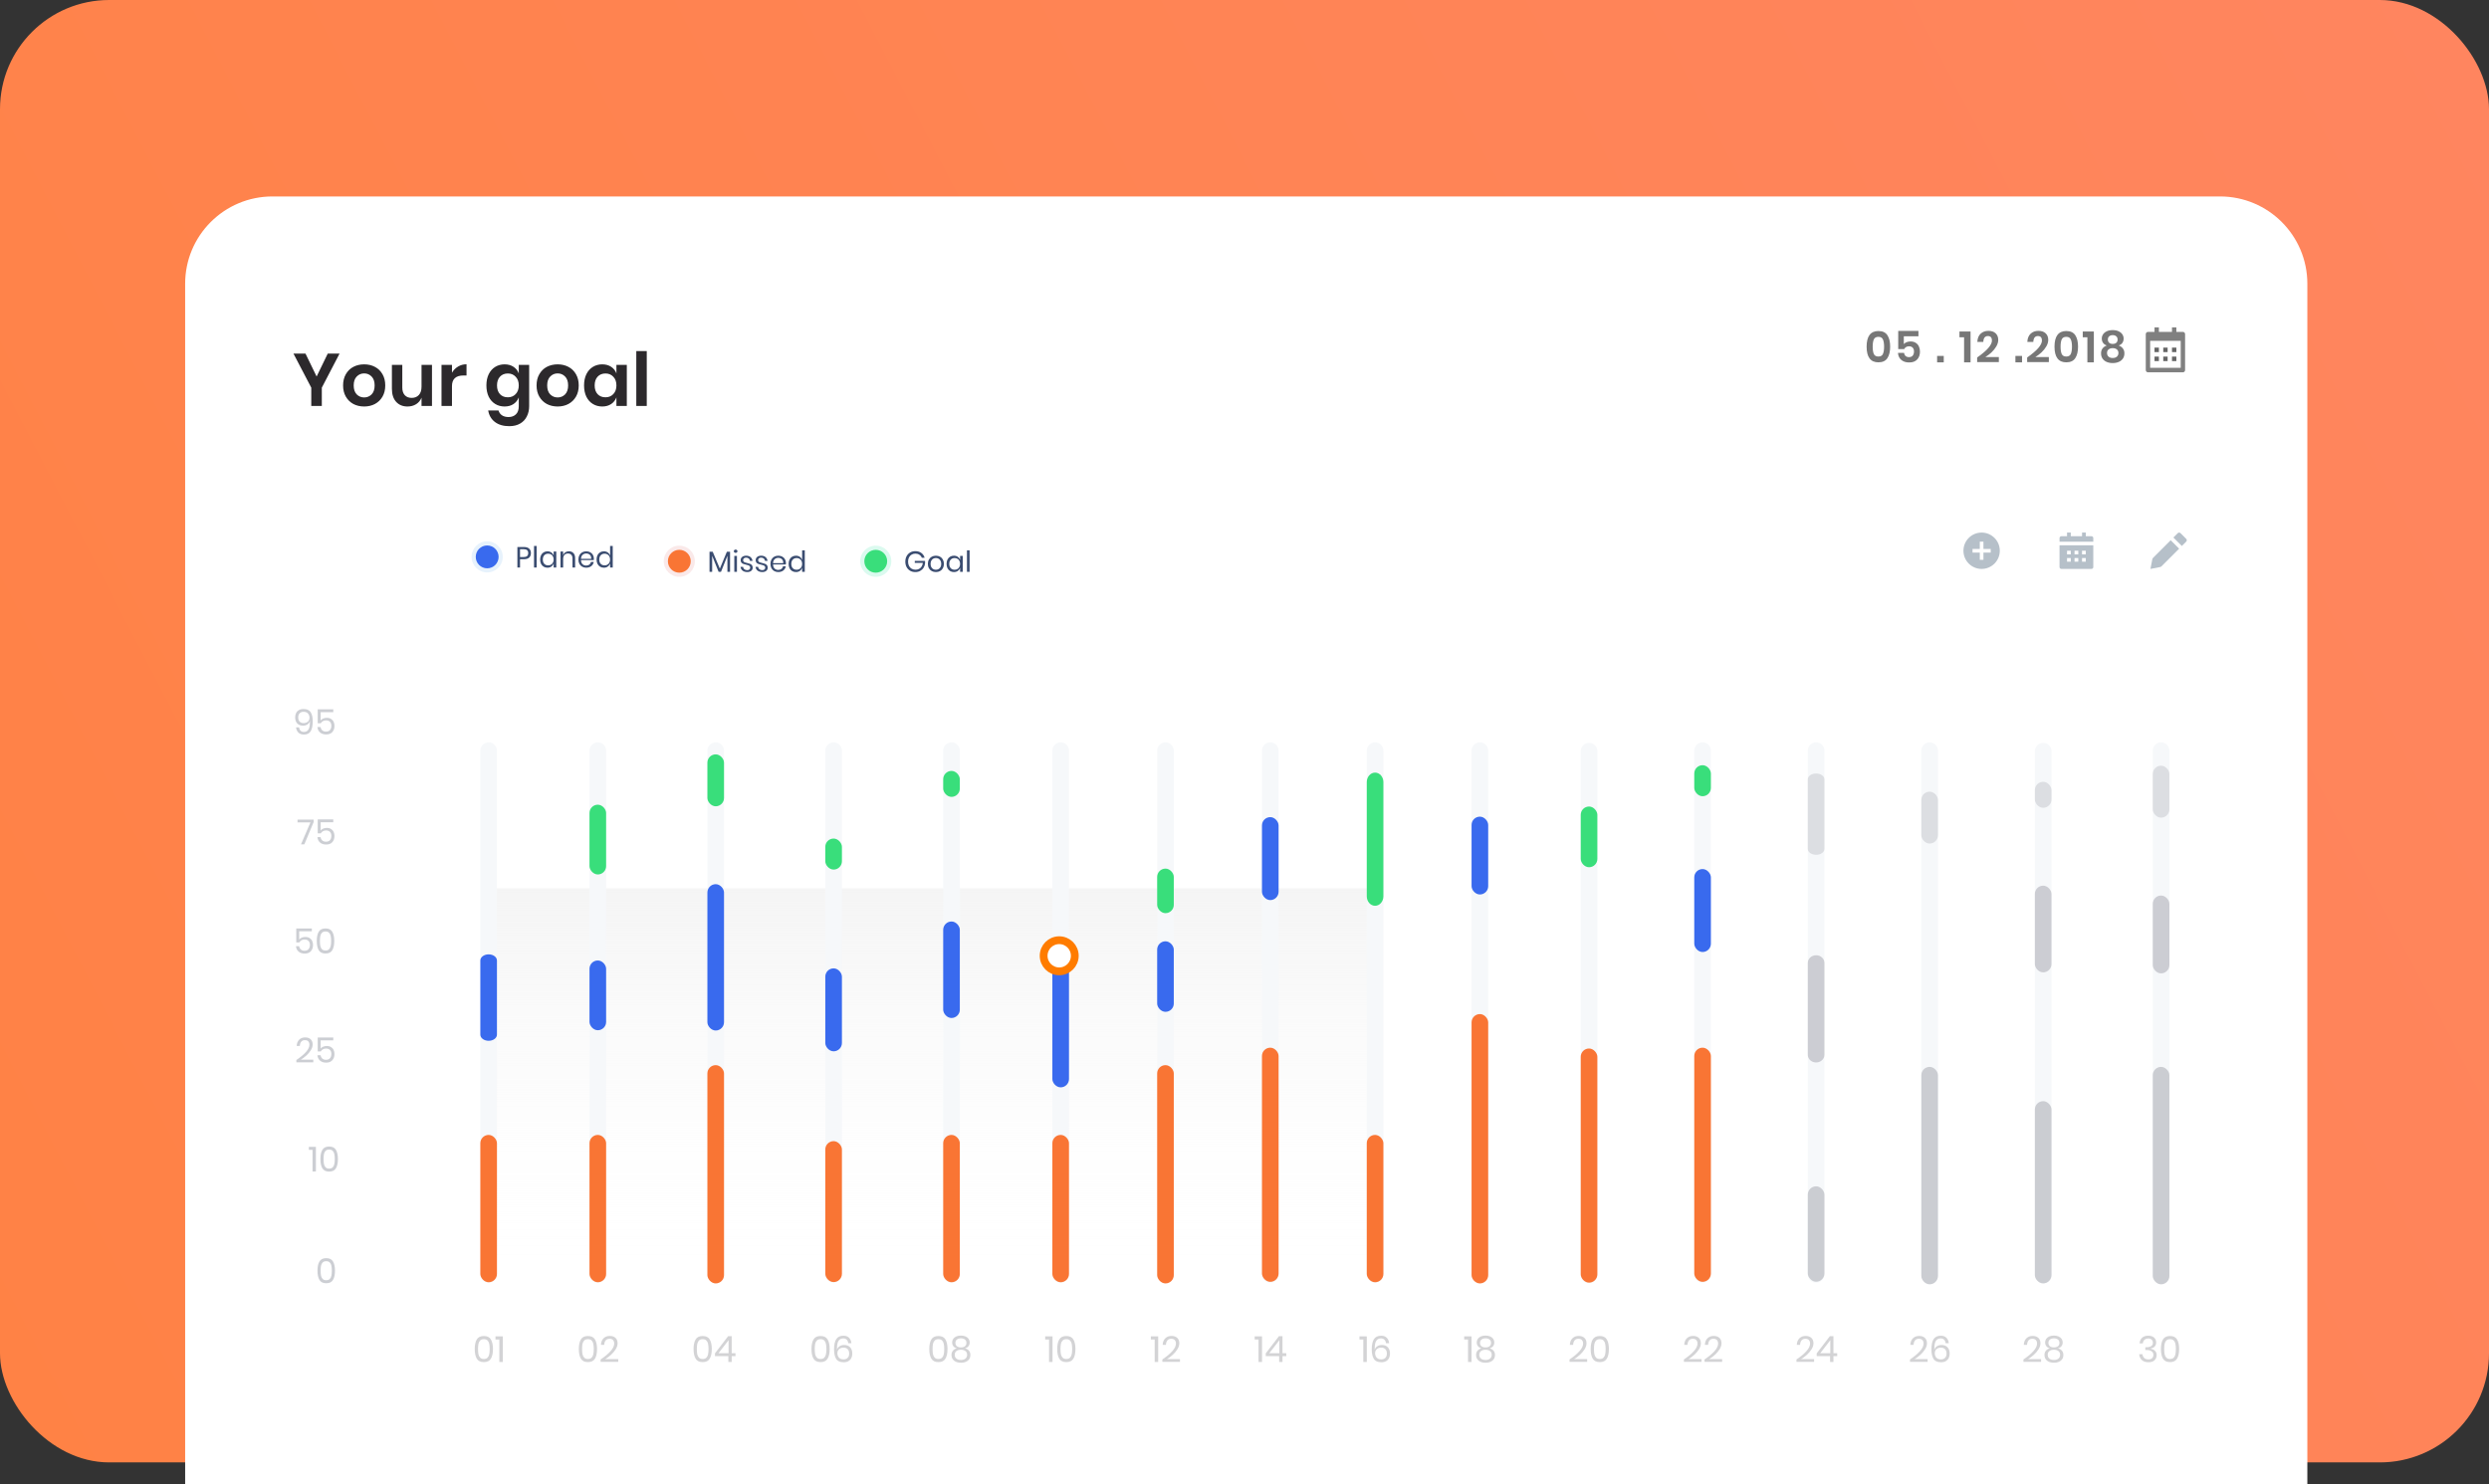 <svg width="570" height="340" viewBox="0 0 570 340" fill="none" xmlns="http://www.w3.org/2000/svg">
<rect x="0" y="0" width="570" height="340" fill="#333333" stroke="none"/>
<rect width="570" height="335" rx="25" fill="url(#paint0_linear_5_2904)"/>
<path d="M42.4 65C42.4 53.954 51.355 45 62.4 45H508.4C519.446 45 528.4 53.954 528.4 65V340H42.4V65Z" fill="white"/>
<path opacity="0.7" fill-rule="evenodd" clip-rule="evenodd" d="M111.871 203.48L315.274 203.48V294.477H111.871L111.871 203.48Z" fill="url(#paint1_linear_5_2904)"/>
<path d="M359.43 311.417C360.374 310.784 361.129 310.157 361.695 309.535C362.261 308.908 362.544 308.325 362.544 307.787C362.544 307.454 362.458 307.187 362.286 306.987C362.12 306.782 361.848 306.679 361.47 306.679C361.082 306.679 360.787 306.804 360.588 307.054C360.388 307.298 360.277 307.637 360.255 308.07H359.505C359.544 307.415 359.747 306.913 360.113 306.563C360.479 306.208 360.951 306.03 361.529 306.03C362.078 306.03 362.514 306.177 362.836 306.471C363.158 306.765 363.319 307.182 363.319 307.72C363.319 308.164 363.174 308.617 362.886 309.077C362.603 309.533 362.245 309.957 361.812 310.351C361.384 310.74 360.943 311.07 360.488 311.342H363.469V311.967H359.43V311.417ZM364.279 309.027C364.279 309.971 364.435 310.707 364.746 311.234C365.057 311.761 365.595 312.025 366.361 312.025C367.127 312.025 367.666 311.761 367.976 311.234C368.293 310.707 368.451 309.971 368.451 309.027C368.451 308.095 368.293 307.365 367.976 306.838C367.666 306.31 367.127 306.047 366.361 306.047C365.595 306.047 365.057 306.31 364.746 306.838C364.435 307.359 364.279 308.089 364.279 309.027ZM367.702 309.027C367.702 309.51 367.666 309.916 367.593 310.243C367.527 310.565 367.396 310.823 367.202 311.017C367.008 311.212 366.727 311.309 366.361 311.309C366 311.309 365.723 311.212 365.528 311.017C365.334 310.823 365.201 310.565 365.129 310.243C365.062 309.916 365.029 309.51 365.029 309.027C365.029 308.55 365.062 308.15 365.129 307.828C365.201 307.506 365.334 307.251 365.528 307.062C365.723 306.868 366 306.771 366.361 306.771C366.727 306.771 367.008 306.868 367.202 307.062C367.396 307.251 367.527 307.506 367.593 307.828C367.666 308.15 367.702 308.55 367.702 309.027Z" fill="#D3D3D5"/>
<path fill-rule="evenodd" clip-rule="evenodd" d="M362 172.078C362 171.027 362.852 170.175 363.903 170.175C364.954 170.175 365.806 171.027 365.806 172.078V292.074C365.806 293.125 364.954 293.977 363.903 293.977C362.852 293.977 362 293.125 362 292.074L362 172.078Z" fill="#F6F8FA"/>
<rect x="362" y="184.755" width="3.806" height="13.906" rx="1.903" fill="#39DE7B"/>
<rect x="362" y="240.185" width="3.806" height="53.635" rx="1.903" fill="#F97534"/>
<path d="M335.311 306.838V306.13H336.993V312H336.194V306.838H335.311ZM338.184 307.512C338.184 307.223 338.262 306.96 338.418 306.721C338.573 306.482 338.803 306.294 339.109 306.155C339.414 306.016 339.778 305.947 340.199 305.947C340.621 305.947 340.982 306.016 341.282 306.155C341.587 306.294 341.818 306.482 341.973 306.721C342.128 306.96 342.206 307.223 342.206 307.512C342.206 307.84 342.117 308.123 341.94 308.361C341.762 308.6 341.493 308.769 341.132 308.869C341.521 308.975 341.823 309.158 342.04 309.419C342.256 309.68 342.364 310.002 342.364 310.385C342.364 310.94 342.167 311.376 341.773 311.692C341.379 312.008 340.854 312.167 340.199 312.167C339.544 312.167 339.02 312.008 338.626 311.692C338.232 311.376 338.035 310.94 338.035 310.385C338.035 310.002 338.14 309.68 338.351 309.419C338.567 309.158 338.87 308.975 339.259 308.869C338.898 308.769 338.629 308.6 338.451 308.361C338.273 308.123 338.184 307.84 338.184 307.512ZM338.934 307.62C338.934 307.953 339.048 308.211 339.275 308.395C339.503 308.572 339.811 308.661 340.199 308.661C340.588 308.661 340.893 308.572 341.115 308.395C341.343 308.211 341.457 307.953 341.457 307.62C341.457 307.287 341.343 307.032 341.115 306.854C340.888 306.671 340.582 306.579 340.199 306.579C339.816 306.579 339.508 306.671 339.275 306.854C339.048 307.032 338.934 307.287 338.934 307.62ZM338.776 310.343C338.776 310.721 338.903 311.015 339.159 311.226C339.414 311.431 339.761 311.534 340.199 311.534C340.632 311.534 340.977 311.428 341.232 311.217C341.487 311.006 341.615 310.715 341.615 310.343C341.615 309.966 341.482 309.68 341.215 309.485C340.949 309.291 340.61 309.194 340.199 309.194C339.783 309.194 339.442 309.291 339.175 309.485C338.909 309.68 338.776 309.966 338.776 310.343Z" fill="#D3D3D5"/>
<path fill-rule="evenodd" clip-rule="evenodd" d="M337 171.959C337 170.908 337.852 170.056 338.903 170.056C339.954 170.056 340.806 170.908 340.806 171.959V291.955C340.806 293.006 339.954 293.858 338.903 293.858C337.852 293.858 337 293.006 337 291.955L337 171.959Z" fill="#F6F8FA"/>
<rect x="337.001" y="187.074" width="3.806" height="17.828" rx="1.903" fill="#396AEE"/>
<rect x="337.001" y="232.301" width="3.806" height="61.698" rx="1.903" fill="#F97534"/>
<path d="M311.327 306.838V306.13H313.009V312H312.21V306.838H311.327ZM317.398 307.695C317.354 307.346 317.234 307.076 317.04 306.888C316.851 306.693 316.588 306.596 316.249 306.596C315.777 306.596 315.419 306.779 315.175 307.146C314.936 307.512 314.817 308.092 314.817 308.886L314.825 309.194C314.908 308.861 315.1 308.597 315.4 308.403C315.699 308.203 316.052 308.103 316.457 308.103C317.04 308.103 317.495 308.278 317.823 308.628C318.156 308.978 318.322 309.466 318.322 310.093C318.322 310.46 318.25 310.793 318.106 311.092C317.962 311.387 317.739 311.623 317.44 311.8C317.146 311.972 316.779 312.058 316.341 312.058C315.502 312.058 314.925 311.795 314.609 311.267C314.298 310.74 314.142 310.024 314.142 309.119C314.142 308.075 314.309 307.293 314.642 306.771C314.981 306.244 315.53 305.98 316.291 305.98C316.851 305.98 317.282 306.138 317.581 306.455C317.887 306.771 318.067 307.185 318.122 307.695H317.398ZM314.908 309.968C314.908 310.374 315.025 310.715 315.258 310.993C315.497 311.264 315.852 311.4 316.324 311.4C316.713 311.4 317.023 311.287 317.257 311.059C317.49 310.826 317.606 310.501 317.606 310.085C317.606 309.635 317.49 309.294 317.257 309.061C317.023 308.822 316.701 308.703 316.291 308.703C316.058 308.703 315.835 308.75 315.625 308.844C315.414 308.939 315.242 309.083 315.108 309.277C314.975 309.466 314.908 309.696 314.908 309.968Z" fill="#D3D3D5"/>
<path fill-rule="evenodd" clip-rule="evenodd" d="M313 171.959C313 170.908 313.852 170.056 314.903 170.056C315.954 170.056 316.806 170.908 316.806 171.959V291.955C316.806 293.006 315.954 293.858 314.903 293.858C313.852 293.858 313 293.006 313 291.955L313 171.959Z" fill="#F6F8FA"/>
<path fill-rule="evenodd" clip-rule="evenodd" d="M314.904 176.986C315.955 176.986 316.807 177.962 316.807 179.165V205.315C316.807 206.518 315.955 207.494 314.904 207.494C313.853 207.494 313 206.518 313 205.315V179.165C313 177.962 313.853 176.986 314.904 176.986Z" fill="#39DE7B"/>
<rect x="313" y="259.981" width="3.806" height="33.748" rx="1.903" fill="#F97534"/>
<path d="M287.331 306.838V306.13H289.013V312H288.214V306.838H287.331ZM289.872 310.651V310.018L292.886 306.088H293.702V309.993H294.568V310.651H293.702V312H292.936V310.651H289.872ZM292.986 307.012L290.671 309.993H292.986V307.012Z" fill="#D3D3D5"/>
<path fill-rule="evenodd" clip-rule="evenodd" d="M289 171.959C289 170.908 289.852 170.056 290.903 170.056C291.954 170.056 292.806 170.908 292.806 171.959V291.955C292.806 293.006 291.954 293.858 290.903 293.858C289.852 293.858 289 293.006 289 291.955L289 171.959Z" fill="#F6F8FA"/>
<rect x="289" y="187.184" width="3.806" height="19.002" rx="1.903" fill="#396AEE"/>
<rect x="289" y="239.998" width="3.806" height="53.635" rx="1.903" fill="#F97534"/>
<path d="M463.386 311.417C464.329 310.784 465.084 310.157 465.65 309.535C466.217 308.908 466.5 308.325 466.5 307.787C466.5 307.454 466.414 307.187 466.242 306.987C466.075 306.782 465.803 306.679 465.426 306.679C465.037 306.679 464.743 306.804 464.543 307.054C464.343 307.298 464.232 307.637 464.21 308.07H463.46C463.499 307.415 463.702 306.913 464.068 306.563C464.435 306.208 464.907 306.03 465.484 306.03C466.033 306.03 466.469 306.177 466.791 306.471C467.113 306.765 467.274 307.182 467.274 307.72C467.274 308.164 467.13 308.617 466.841 309.077C466.558 309.533 466.2 309.957 465.767 310.351C465.339 310.74 464.898 311.07 464.443 311.342H467.424V311.967H463.386V311.417ZM468.351 307.512C468.351 307.223 468.429 306.96 468.584 306.721C468.74 306.482 468.97 306.294 469.276 306.155C469.581 306.016 469.944 305.947 470.366 305.947C470.788 305.947 471.149 306.016 471.449 306.155C471.754 306.294 471.984 306.482 472.14 306.721C472.295 306.96 472.373 307.223 472.373 307.512C472.373 307.84 472.284 308.123 472.107 308.361C471.929 308.6 471.66 308.769 471.299 308.869C471.687 308.975 471.99 309.158 472.206 309.419C472.423 309.68 472.531 310.002 472.531 310.385C472.531 310.94 472.334 311.376 471.94 311.692C471.546 312.008 471.021 312.167 470.366 312.167C469.711 312.167 469.187 312.008 468.793 311.692C468.398 311.376 468.201 310.94 468.201 310.385C468.201 310.002 468.307 309.68 468.518 309.419C468.734 309.158 469.037 308.975 469.425 308.869C469.065 308.769 468.795 308.6 468.618 308.361C468.44 308.123 468.351 307.84 468.351 307.512ZM469.101 307.62C469.101 307.953 469.214 308.211 469.442 308.395C469.67 308.572 469.978 308.661 470.366 308.661C470.755 308.661 471.06 308.572 471.282 308.395C471.51 308.211 471.624 307.953 471.624 307.62C471.624 307.287 471.51 307.032 471.282 306.854C471.055 306.671 470.749 306.579 470.366 306.579C469.983 306.579 469.675 306.671 469.442 306.854C469.214 307.032 469.101 307.287 469.101 307.62ZM468.942 310.343C468.942 310.721 469.07 311.015 469.325 311.226C469.581 311.431 469.928 311.534 470.366 311.534C470.799 311.534 471.143 311.428 471.399 311.217C471.654 311.006 471.782 310.715 471.782 310.343C471.782 309.966 471.649 309.68 471.382 309.485C471.116 309.291 470.777 309.194 470.366 309.194C469.95 309.194 469.609 309.291 469.342 309.485C469.076 309.68 468.942 309.966 468.942 310.343Z" fill="#D3D3D5"/>
<path fill-rule="evenodd" clip-rule="evenodd" d="M466.001 172.078C466.001 171.027 466.853 170.175 467.904 170.175C468.955 170.175 469.807 171.027 469.807 172.078V292.074C469.807 293.125 468.955 293.977 467.904 293.977C466.853 293.977 466.001 293.125 466.001 292.074L466.001 172.078Z" fill="#F6F8FA"/>
<rect opacity="0.5" x="466" y="202.886" width="3.806" height="19.853" rx="1.903" fill="#A2A3AC"/>
<rect opacity="0.5" x="466" y="179.096" width="3.806" height="5.947" rx="1.903" fill="#C3C5CB"/>
<rect x="466" y="252.25" width="3.806" height="41.74" rx="1.903" fill="#CBCDD2"/>
<path d="M437.402 311.417C438.345 310.784 439.1 310.157 439.667 309.535C440.233 308.908 440.516 308.325 440.516 307.787C440.516 307.454 440.43 307.187 440.258 306.987C440.091 306.782 439.819 306.679 439.442 306.679C439.053 306.679 438.759 306.804 438.559 307.054C438.359 307.298 438.248 307.637 438.226 308.07H437.477C437.516 307.415 437.718 306.913 438.085 306.563C438.451 306.208 438.923 306.03 439.5 306.03C440.05 306.03 440.485 306.177 440.807 306.471C441.129 306.765 441.29 307.182 441.29 307.72C441.29 308.164 441.146 308.617 440.857 309.077C440.574 309.533 440.216 309.957 439.783 310.351C439.356 310.74 438.914 311.07 438.459 311.342H441.44V311.967H437.402V311.417ZM445.565 307.695C445.521 307.346 445.401 307.076 445.207 306.888C445.018 306.693 444.754 306.596 444.416 306.596C443.944 306.596 443.586 306.779 443.342 307.146C443.103 307.512 442.984 308.092 442.984 308.886L442.992 309.194C443.075 308.861 443.267 308.597 443.567 308.403C443.866 308.203 444.219 308.103 444.624 308.103C445.207 308.103 445.662 308.278 445.99 308.628C446.323 308.978 446.489 309.466 446.489 310.093C446.489 310.46 446.417 310.793 446.273 311.092C446.128 311.387 445.906 311.623 445.607 311.8C445.312 311.972 444.946 312.058 444.507 312.058C443.669 312.058 443.092 311.795 442.776 311.267C442.465 310.74 442.309 310.024 442.309 309.119C442.309 308.075 442.476 307.293 442.809 306.771C443.147 306.244 443.697 305.98 444.458 305.98C445.018 305.98 445.448 306.138 445.748 306.455C446.053 306.771 446.234 307.185 446.289 307.695H445.565ZM443.075 309.968C443.075 310.374 443.192 310.715 443.425 310.993C443.664 311.264 444.019 311.4 444.491 311.4C444.879 311.4 445.19 311.287 445.423 311.059C445.657 310.826 445.773 310.501 445.773 310.085C445.773 309.635 445.657 309.294 445.423 309.061C445.19 308.822 444.868 308.703 444.458 308.703C444.224 308.703 444.002 308.75 443.791 308.844C443.58 308.939 443.408 309.083 443.275 309.277C443.142 309.466 443.075 309.696 443.075 309.968Z" fill="#D3D3D5"/>
<path fill-rule="evenodd" clip-rule="evenodd" d="M440 171.959C440 170.908 440.852 170.056 441.903 170.056C442.954 170.056 443.806 170.908 443.806 171.959V291.955C443.806 293.006 442.954 293.858 441.903 293.858C440.852 293.858 440 293.006 440 291.955L440 171.959Z" fill="#F6F8FA"/>
<rect opacity="0.5" x="440" y="181.356" width="3.806" height="11.881" rx="1.903" fill="#C3C5CB"/>
<rect x="440" y="244.399" width="3.806" height="49.803" rx="1.903" fill="#CBCDD2"/>
<path d="M491.981 305.972C492.358 305.972 492.683 306.038 492.955 306.171C493.227 306.305 493.432 306.488 493.571 306.721C493.71 306.954 493.779 307.218 493.779 307.512C493.779 307.878 493.671 308.186 493.455 308.436C493.244 308.686 492.933 308.836 492.522 308.886V308.936C492.949 309.047 493.282 309.219 493.521 309.452C493.765 309.685 493.887 310.007 493.887 310.418C493.887 310.901 493.727 311.295 493.405 311.6C493.083 311.906 492.619 312.058 492.014 312.058C491.409 312.058 490.918 311.903 490.54 311.592C490.168 311.276 489.949 310.815 489.882 310.21H490.632C490.682 310.576 490.821 310.868 491.048 311.084C491.281 311.301 491.595 311.409 491.989 311.409C492.361 311.409 492.647 311.314 492.847 311.126C493.047 310.931 493.146 310.682 493.146 310.376C493.146 310.01 493.002 309.732 492.713 309.544C492.43 309.349 492.025 309.252 491.498 309.252H491.298V308.619H491.498C492.519 308.619 493.03 308.278 493.03 307.595C493.03 307.296 492.935 307.057 492.747 306.879C492.558 306.702 492.297 306.613 491.964 306.613C491.631 306.613 491.351 306.71 491.123 306.904C490.896 307.093 490.762 307.373 490.723 307.745H489.982C490.021 307.19 490.213 306.757 490.557 306.446C490.907 306.13 491.381 305.972 491.981 305.972ZM494.869 309.027C494.869 309.971 495.024 310.707 495.335 311.234C495.646 311.761 496.184 312.025 496.951 312.025C497.717 312.025 498.255 311.761 498.566 311.234C498.882 310.707 499.04 309.971 499.04 309.027C499.04 308.095 498.882 307.365 498.566 306.838C498.255 306.31 497.717 306.047 496.951 306.047C496.184 306.047 495.646 306.31 495.335 306.838C495.024 307.359 494.869 308.089 494.869 309.027ZM498.291 309.027C498.291 309.51 498.255 309.916 498.183 310.243C498.116 310.565 497.986 310.823 497.791 311.017C497.597 311.212 497.317 311.309 496.951 311.309C496.59 311.309 496.312 311.212 496.118 311.017C495.924 310.823 495.79 310.565 495.718 310.243C495.652 309.916 495.618 309.51 495.618 309.027C495.618 308.55 495.652 308.15 495.718 307.828C495.79 307.506 495.924 307.251 496.118 307.062C496.312 306.868 496.59 306.771 496.951 306.771C497.317 306.771 497.597 306.868 497.791 307.062C497.986 307.251 498.116 307.506 498.183 307.828C498.255 308.15 498.291 308.55 498.291 309.027Z" fill="#D3D3D5"/>
<path fill-rule="evenodd" clip-rule="evenodd" d="M493 171.959C493 170.908 493.853 170.056 494.904 170.056C495.955 170.056 496.807 170.908 496.807 171.959V291.955C496.807 293.006 495.955 293.858 494.904 293.858C493.853 293.858 493 293.006 493 291.955L493 171.959Z" fill="#F6F8FA"/>
<rect opacity="0.5" x="493" y="205.146" width="3.806" height="17.828" rx="1.903" fill="#A2A3AC"/>
<rect opacity="0.5" x="493" y="175.408" width="3.806" height="11.895" rx="1.903" fill="#C3C5CB"/>
<rect x="493" y="244.399" width="3.806" height="49.803" rx="1.903" fill="#CBCDD2"/>
<path d="M411.406 311.417C412.35 310.784 413.104 310.157 413.671 309.535C414.237 308.908 414.52 308.325 414.52 307.787C414.52 307.454 414.434 307.187 414.262 306.987C414.095 306.782 413.823 306.679 413.446 306.679C413.057 306.679 412.763 306.804 412.563 307.054C412.363 307.298 412.252 307.637 412.23 308.07H411.481C411.52 307.415 411.722 306.913 412.089 306.563C412.455 306.208 412.927 306.03 413.504 306.03C414.054 306.03 414.489 306.177 414.811 306.471C415.133 306.765 415.294 307.182 415.294 307.72C415.294 308.164 415.15 308.617 414.861 309.077C414.578 309.533 414.22 309.957 413.787 310.351C413.36 310.74 412.919 311.07 412.463 311.342H415.444V311.967H411.406V311.417ZM416.039 310.651V310.018L419.053 306.088H419.869V309.993H420.735V310.651H419.869V312H419.103V310.651H416.039ZM419.153 307.012L416.838 309.993H419.153V307.012Z" fill="#D3D3D5"/>
<path fill-rule="evenodd" clip-rule="evenodd" d="M414 171.959C414 170.908 414.852 170.056 415.903 170.056C416.954 170.056 417.806 170.908 417.806 171.959V291.955C417.806 293.006 416.954 293.858 415.903 293.858C414.852 293.858 414 293.006 414 291.955L414 171.959Z" fill="#F6F8FA"/>
<path opacity="0.5" fill-rule="evenodd" clip-rule="evenodd" d="M415.904 218.825C416.955 218.825 417.807 219.61 417.807 220.579V241.631C417.807 242.599 416.955 243.385 415.904 243.385C414.853 243.385 414.001 242.599 414.001 241.631V220.579C414.001 219.61 414.853 218.825 415.904 218.825Z" fill="#A2A3AC"/>
<path opacity="0.5" fill-rule="evenodd" clip-rule="evenodd" d="M415.904 177.193C416.955 177.193 417.807 177.788 417.807 178.522V194.476C417.807 195.21 416.955 195.805 415.904 195.805C414.853 195.805 414.001 195.21 414.001 194.476V178.522C414.001 177.788 414.853 177.193 415.904 177.193Z" fill="#C3C5CB"/>
<rect x="414.001" y="271.757" width="3.806" height="21.853" rx="1.903" fill="#CBCDD2"/>
<path d="M385.625 311.417C386.569 310.784 387.324 310.157 387.89 309.535C388.456 308.908 388.74 308.325 388.74 307.787C388.74 307.454 388.653 307.187 388.481 306.987C388.315 306.782 388.043 306.679 387.665 306.679C387.277 306.679 386.983 306.804 386.783 307.054C386.583 307.298 386.472 307.637 386.45 308.07H385.7C385.739 307.415 385.942 306.913 386.308 306.563C386.675 306.208 387.146 306.03 387.724 306.03C388.273 306.03 388.709 306.177 389.031 306.471C389.353 306.765 389.514 307.182 389.514 307.72C389.514 308.164 389.37 308.617 389.081 309.077C388.798 309.533 388.44 309.957 388.007 310.351C387.579 310.74 387.138 311.07 386.683 311.342H389.664V311.967H385.625V311.417ZM390.35 311.417C391.293 310.784 392.048 310.157 392.615 309.535C393.181 308.908 393.464 308.325 393.464 307.787C393.464 307.454 393.378 307.187 393.206 306.987C393.039 306.782 392.767 306.679 392.39 306.679C392.001 306.679 391.707 306.804 391.507 307.054C391.307 307.298 391.196 307.637 391.174 308.07H390.425C390.464 307.415 390.666 306.913 391.032 306.563C391.399 306.208 391.871 306.03 392.448 306.03C392.998 306.03 393.433 306.177 393.755 306.471C394.077 306.765 394.238 307.182 394.238 307.72C394.238 308.164 394.094 308.617 393.805 309.077C393.522 309.533 393.164 309.957 392.731 310.351C392.304 310.74 391.862 311.07 391.407 311.342H394.388V311.967H390.35V311.417Z" fill="#D3D3D5"/>
<path fill-rule="evenodd" clip-rule="evenodd" d="M388 171.959C388 170.908 388.852 170.056 389.903 170.056C390.954 170.056 391.806 170.908 391.806 171.959V291.955C391.806 293.006 390.954 293.858 389.903 293.858C388.852 293.858 388 293.006 388 291.955L388 171.959Z" fill="#F6F8FA"/>
<rect x="388" y="199.079" width="3.806" height="19.002" rx="1.903" fill="#396AEE"/>
<rect x="388" y="175.289" width="3.806" height="7.107" rx="1.903" fill="#39DE7B"/>
<rect x="388" y="239.998" width="3.806" height="53.635" rx="1.903" fill="#F97534"/>
<path d="M263.551 306.838V306.13H265.233V312H264.433V306.838H263.551ZM266.183 311.417C267.127 310.784 267.881 310.157 268.448 309.535C269.014 308.908 269.297 308.325 269.297 307.787C269.297 307.454 269.211 307.187 269.039 306.987C268.872 306.782 268.6 306.679 268.223 306.679C267.834 306.679 267.54 306.804 267.34 307.054C267.14 307.298 267.029 307.637 267.007 308.07H266.258C266.297 307.415 266.499 306.913 266.866 306.563C267.232 306.208 267.704 306.03 268.281 306.03C268.831 306.03 269.266 306.177 269.588 306.471C269.91 306.765 270.071 307.182 270.071 307.72C270.071 308.164 269.927 308.617 269.638 309.077C269.355 309.533 268.997 309.957 268.564 310.351C268.137 310.74 267.696 311.07 267.24 311.342H270.221V311.967H266.183V311.417Z" fill="#D3D3D5"/>
<path fill-rule="evenodd" clip-rule="evenodd" d="M265 171.959C265 170.908 265.852 170.055 266.903 170.055C267.954 170.055 268.806 170.908 268.806 171.959V291.955C268.806 293.006 267.954 293.858 266.903 293.858C265.852 293.858 265 293.006 265 291.955L265 171.959Z" fill="#F6F8FA"/>
<rect x="265" y="215.628" width="3.806" height="16.155" rx="1.903" fill="#396AEE"/>
<rect x="265" y="198.975" width="3.806" height="10.208" rx="1.903" fill="#39DE7B"/>
<rect x="265" y="243.996" width="3.806" height="50.003" rx="1.903" fill="#F97534"/>
<path d="M239.356 306.838V306.13H241.038V312H240.238V306.838H239.356ZM242.113 309.027C242.113 309.971 242.268 310.707 242.579 311.234C242.89 311.761 243.428 312.025 244.194 312.025C244.96 312.025 245.499 311.761 245.81 311.234C246.126 310.707 246.284 309.971 246.284 309.027C246.284 308.095 246.126 307.365 245.81 306.838C245.499 306.31 244.96 306.047 244.194 306.047C243.428 306.047 242.89 306.31 242.579 306.838C242.268 307.359 242.113 308.089 242.113 309.027ZM245.535 309.027C245.535 309.51 245.499 309.916 245.427 310.243C245.36 310.565 245.229 310.823 245.035 311.017C244.841 311.212 244.561 311.309 244.194 311.309C243.833 311.309 243.556 311.212 243.362 311.017C243.167 310.823 243.034 310.565 242.962 310.243C242.895 309.916 242.862 309.51 242.862 309.027C242.862 308.55 242.895 308.15 242.962 307.828C243.034 307.506 243.167 307.251 243.362 307.062C243.556 306.868 243.833 306.771 244.194 306.771C244.561 306.771 244.841 306.868 245.035 307.062C245.229 307.251 245.36 307.506 245.427 307.828C245.499 308.15 245.535 308.55 245.535 309.027Z" fill="#D3D3D5"/>
<path fill-rule="evenodd" clip-rule="evenodd" d="M241 171.959C241 170.908 241.853 170.055 242.904 170.055C243.955 170.055 244.807 170.908 244.807 171.959V291.955C244.807 293.006 243.955 293.858 242.904 293.858C241.853 293.858 241 293.006 241 291.955L241 171.959Z" fill="#F6F8FA"/>
<rect x="241" y="220.021" width="3.806" height="29.063" rx="1.903" fill="#396AEE"/>
<rect x="241" y="259.981" width="3.806" height="33.748" rx="1.903" fill="#F97534"/>
<path d="M212.815 309.027C212.815 309.971 212.971 310.707 213.282 311.234C213.592 311.761 214.131 312.025 214.897 312.025C215.663 312.025 216.201 311.761 216.512 311.234C216.829 310.707 216.987 309.971 216.987 309.027C216.987 308.095 216.829 307.365 216.512 306.838C216.201 306.31 215.663 306.047 214.897 306.047C214.131 306.047 213.592 306.31 213.282 306.838C212.971 307.359 212.815 308.089 212.815 309.027ZM216.237 309.027C216.237 309.51 216.201 309.916 216.129 310.243C216.063 310.565 215.932 310.823 215.738 311.017C215.544 311.212 215.263 311.309 214.897 311.309C214.536 311.309 214.259 311.212 214.064 311.017C213.87 310.823 213.737 310.565 213.665 310.243C213.598 309.916 213.565 309.51 213.565 309.027C213.565 308.55 213.598 308.15 213.665 307.828C213.737 307.506 213.87 307.251 214.064 307.062C214.259 306.868 214.536 306.771 214.897 306.771C215.263 306.771 215.544 306.868 215.738 307.062C215.932 307.251 216.063 307.506 216.129 307.828C216.201 308.15 216.237 308.55 216.237 309.027ZM218.046 307.512C218.046 307.223 218.124 306.96 218.28 306.721C218.435 306.482 218.665 306.294 218.971 306.155C219.276 306.016 219.64 305.947 220.061 305.947C220.483 305.947 220.844 306.016 221.144 306.155C221.449 306.294 221.68 306.482 221.835 306.721C221.99 306.96 222.068 307.223 222.068 307.512C222.068 307.84 221.979 308.123 221.802 308.361C221.624 308.6 221.355 308.769 220.994 308.869C221.383 308.975 221.685 309.158 221.902 309.419C222.118 309.68 222.226 310.002 222.226 310.385C222.226 310.94 222.029 311.376 221.635 311.692C221.241 312.008 220.716 312.167 220.061 312.167C219.406 312.167 218.882 312.008 218.488 311.692C218.094 311.376 217.897 310.94 217.897 310.385C217.897 310.002 218.002 309.68 218.213 309.419C218.429 309.158 218.732 308.975 219.121 308.869C218.76 308.769 218.491 308.6 218.313 308.361C218.135 308.123 218.046 307.84 218.046 307.512ZM218.796 307.62C218.796 307.953 218.91 308.211 219.137 308.395C219.365 308.572 219.673 308.661 220.061 308.661C220.45 308.661 220.755 308.572 220.977 308.395C221.205 308.211 221.319 307.953 221.319 307.62C221.319 307.287 221.205 307.032 220.977 306.854C220.75 306.671 220.444 306.579 220.061 306.579C219.678 306.579 219.37 306.671 219.137 306.854C218.91 307.032 218.796 307.287 218.796 307.62ZM218.638 310.343C218.638 310.721 218.765 311.015 219.021 311.226C219.276 311.431 219.623 311.534 220.061 311.534C220.494 311.534 220.839 311.428 221.094 311.217C221.349 311.006 221.477 310.715 221.477 310.343C221.477 309.966 221.344 309.68 221.077 309.485C220.811 309.291 220.472 309.194 220.061 309.194C219.645 309.194 219.304 309.291 219.037 309.485C218.771 309.68 218.638 309.966 218.638 310.343Z" fill="#D3D3D5"/>
<path fill-rule="evenodd" clip-rule="evenodd" d="M216 171.959C216 170.908 216.852 170.056 217.903 170.056C218.954 170.056 219.806 170.908 219.806 171.959V291.955C219.806 293.006 218.954 293.858 217.903 293.858C216.852 293.858 216 293.006 216 291.955L216 171.959Z" fill="#F6F8FA"/>
<rect x="216" y="211.093" width="3.806" height="22.102" rx="1.903" fill="#396AEE"/>
<rect x="216" y="176.598" width="3.806" height="5.947" rx="1.903" fill="#39DE7B"/>
<rect x="216" y="259.981" width="3.806" height="33.748" rx="1.903" fill="#F97534"/>
<path d="M185.832 309.027C185.832 309.971 185.987 310.707 186.298 311.234C186.609 311.761 187.147 312.025 187.913 312.025C188.679 312.025 189.218 311.761 189.529 311.234C189.845 310.707 190.003 309.971 190.003 309.027C190.003 308.095 189.845 307.365 189.529 306.838C189.218 306.31 188.679 306.047 187.913 306.047C187.147 306.047 186.609 306.31 186.298 306.838C185.987 307.359 185.832 308.089 185.832 309.027ZM189.254 309.027C189.254 309.51 189.218 309.916 189.145 310.243C189.079 310.565 188.948 310.823 188.754 311.017C188.56 311.212 188.28 311.309 187.913 311.309C187.552 311.309 187.275 311.212 187.081 311.017C186.886 310.823 186.753 310.565 186.681 310.243C186.614 309.916 186.581 309.51 186.581 309.027C186.581 308.55 186.614 308.15 186.681 307.828C186.753 307.506 186.886 307.251 187.081 307.062C187.275 306.868 187.552 306.771 187.913 306.771C188.28 306.771 188.56 306.868 188.754 307.062C188.948 307.251 189.079 307.506 189.145 307.828C189.218 308.15 189.254 308.55 189.254 309.027ZM194.26 307.695C194.216 307.346 194.096 307.076 193.902 306.888C193.713 306.693 193.45 306.596 193.111 306.596C192.639 306.596 192.281 306.779 192.037 307.146C191.798 307.512 191.679 308.092 191.679 308.886L191.687 309.194C191.77 308.861 191.962 308.597 192.262 308.403C192.561 308.203 192.914 308.103 193.319 308.103C193.902 308.103 194.357 308.278 194.685 308.628C195.018 308.978 195.184 309.466 195.184 310.093C195.184 310.46 195.112 310.793 194.968 311.092C194.823 311.387 194.601 311.623 194.302 311.8C194.008 311.972 193.641 312.058 193.203 312.058C192.364 312.058 191.787 311.795 191.471 311.267C191.16 310.74 191.004 310.024 191.004 309.119C191.004 308.075 191.171 307.293 191.504 306.771C191.843 306.244 192.392 305.98 193.153 305.98C193.713 305.98 194.144 306.138 194.443 306.455C194.749 306.771 194.929 307.185 194.984 307.695H194.26ZM191.77 309.968C191.77 310.374 191.887 310.715 192.12 310.993C192.359 311.264 192.714 311.4 193.186 311.4C193.575 311.4 193.885 311.287 194.119 311.059C194.352 310.826 194.468 310.501 194.468 310.085C194.468 309.635 194.352 309.294 194.119 309.061C193.885 308.822 193.563 308.703 193.153 308.703C192.92 308.703 192.697 308.75 192.487 308.844C192.276 308.939 192.104 309.083 191.97 309.277C191.837 309.466 191.77 309.696 191.77 309.968Z" fill="#D3D3D5"/>
<path fill-rule="evenodd" clip-rule="evenodd" d="M189 171.959C189 170.908 189.853 170.056 190.904 170.056C191.955 170.056 192.807 170.908 192.807 171.959V291.955C192.807 293.006 191.955 293.858 190.904 293.858C189.853 293.858 189 293.006 189 291.955L189 171.959Z" fill="#F6F8FA"/>
<rect x="189" y="221.828" width="3.806" height="19.002" rx="1.903" fill="#396AEE"/>
<rect x="189" y="192.091" width="3.806" height="7.107" rx="1.903" fill="#39DE7B"/>
<rect x="189" y="261.409" width="3.806" height="32.282" rx="1.903" fill="#F97534"/>
<path d="M158.836 309.027C158.836 309.971 158.991 310.707 159.302 311.234C159.613 311.761 160.151 312.025 160.917 312.025C161.683 312.025 162.222 311.761 162.533 311.234C162.849 310.707 163.007 309.971 163.007 309.027C163.007 308.095 162.849 307.365 162.533 306.838C162.222 306.31 161.683 306.047 160.917 306.047C160.151 306.047 159.613 306.31 159.302 306.838C158.991 307.359 158.836 308.089 158.836 309.027ZM162.258 309.027C162.258 309.51 162.222 309.916 162.15 310.243C162.083 310.565 161.952 310.823 161.758 311.017C161.564 311.212 161.284 311.309 160.917 311.309C160.556 311.309 160.279 311.212 160.085 311.017C159.89 310.823 159.757 310.565 159.685 310.243C159.618 309.916 159.585 309.51 159.585 309.027C159.585 308.55 159.618 308.15 159.685 307.828C159.757 307.506 159.89 307.251 160.085 307.062C160.279 306.868 160.556 306.771 160.917 306.771C161.284 306.771 161.564 306.868 161.758 307.062C161.952 307.251 162.083 307.506 162.15 307.828C162.222 308.15 162.258 308.55 162.258 309.027ZM163.734 310.651V310.018L166.748 306.088H167.564V309.993H168.43V310.651H167.564V312H166.798V310.651H163.734ZM166.848 307.012L164.533 309.993H166.848V307.012Z" fill="#D3D3D5"/>
<path fill-rule="evenodd" clip-rule="evenodd" d="M162 171.959C162 170.908 162.853 170.056 163.904 170.056C164.955 170.056 165.807 170.908 165.807 171.959V291.955C165.807 293.006 164.955 293.858 163.904 293.858C162.853 293.858 162 293.006 162 291.955L162 171.959Z" fill="#F6F8FA"/>
<rect x="162" y="202.543" width="3.806" height="33.522" rx="1.903" fill="#396AEE"/>
<rect x="162" y="172.806" width="3.806" height="11.895" rx="1.903" fill="#39DE7B"/>
<rect x="162" y="243.996" width="3.806" height="50.003" rx="1.903" fill="#F97534"/>
<path d="M132.555 309.027C132.555 309.971 132.711 310.707 133.021 311.234C133.332 311.761 133.871 312.025 134.637 312.025C135.403 312.025 135.941 311.761 136.252 311.234C136.569 310.707 136.727 309.971 136.727 309.027C136.727 308.095 136.569 307.365 136.252 306.838C135.941 306.31 135.403 306.047 134.637 306.047C133.871 306.047 133.332 306.31 133.021 306.838C132.711 307.359 132.555 308.089 132.555 309.027ZM135.977 309.027C135.977 309.51 135.941 309.916 135.869 310.243C135.802 310.565 135.672 310.823 135.478 311.017C135.283 311.212 135.003 311.309 134.637 311.309C134.276 311.309 133.998 311.212 133.804 311.017C133.61 310.823 133.477 310.565 133.404 310.243C133.338 309.916 133.305 309.51 133.305 309.027C133.305 308.55 133.338 308.15 133.404 307.828C133.477 307.506 133.61 307.251 133.804 307.062C133.998 306.868 134.276 306.771 134.637 306.771C135.003 306.771 135.283 306.868 135.478 307.062C135.672 307.251 135.802 307.506 135.869 307.828C135.941 308.15 135.977 308.55 135.977 309.027ZM137.545 311.417C138.489 310.784 139.243 310.157 139.81 309.535C140.376 308.908 140.659 308.325 140.659 307.787C140.659 307.454 140.573 307.187 140.401 306.987C140.234 306.782 139.962 306.679 139.585 306.679C139.196 306.679 138.902 306.804 138.702 307.054C138.502 307.298 138.391 307.637 138.369 308.07H137.62C137.659 307.415 137.861 306.913 138.228 306.563C138.594 306.208 139.066 306.03 139.643 306.03C140.193 306.03 140.628 306.177 140.95 306.471C141.272 306.765 141.433 307.182 141.433 307.72C141.433 308.164 141.289 308.617 141 309.077C140.717 309.533 140.359 309.957 139.926 310.351C139.499 310.74 139.057 311.07 138.602 311.342H141.583V311.967H137.545V311.417Z" fill="#D3D3D5"/>
<path fill-rule="evenodd" clip-rule="evenodd" d="M135 171.959C135 170.908 135.853 170.055 136.904 170.055C137.955 170.055 138.807 170.908 138.807 171.959V291.955C138.807 293.006 137.955 293.858 136.904 293.858C135.853 293.858 135 293.006 135 291.955L135 171.959Z" fill="#F6F8FA"/>
<rect x="135" y="220.021" width="3.806" height="15.979" rx="1.903" fill="#396AEE"/>
<rect x="135" y="184.336" width="3.806" height="15.979" rx="1.903" fill="#39DE7B"/>
<rect x="135" y="259.981" width="3.806" height="33.748" rx="1.903" fill="#F97534"/>
<path d="M108.722 309.027C108.722 309.971 108.877 310.707 109.188 311.234C109.499 311.761 110.038 312.025 110.804 312.025C111.57 312.025 112.108 311.761 112.419 311.234C112.735 310.707 112.894 309.971 112.894 309.027C112.894 308.095 112.735 307.365 112.419 306.838C112.108 306.31 111.57 306.047 110.804 306.047C110.038 306.047 109.499 306.31 109.188 306.838C108.877 307.359 108.722 308.089 108.722 309.027ZM112.144 309.027C112.144 309.51 112.108 309.916 112.036 310.243C111.969 310.565 111.839 310.823 111.645 311.017C111.45 311.212 111.17 311.309 110.804 311.309C110.443 311.309 110.165 311.212 109.971 311.017C109.777 310.823 109.643 310.565 109.571 310.243C109.505 309.916 109.471 309.51 109.471 309.027C109.471 308.55 109.505 308.15 109.571 307.828C109.643 307.506 109.777 307.251 109.971 307.062C110.165 306.868 110.443 306.771 110.804 306.771C111.17 306.771 111.45 306.868 111.645 307.062C111.839 307.251 111.969 307.506 112.036 307.828C112.108 308.15 112.144 308.55 112.144 309.027ZM113.47 306.838V306.13H115.152V312H114.353V306.838H113.47Z" fill="#D3D3D5"/>
<path fill-rule="evenodd" clip-rule="evenodd" d="M110 171.959C110 170.908 110.852 170.056 111.903 170.056C112.954 170.056 113.806 170.908 113.806 171.959V291.955C113.806 293.006 112.954 293.858 111.903 293.858C110.852 293.858 110 293.006 110 291.955L110 171.959Z" fill="#F6F8FA"/>
<path fill-rule="evenodd" clip-rule="evenodd" d="M111.903 218.618C112.954 218.618 113.806 219.252 113.806 220.033V237.006C113.806 237.787 112.954 238.421 111.903 238.421C110.852 238.421 110 237.787 110 237.006V220.033C110 219.252 110.852 218.618 111.903 218.618Z" fill="#396AEE"/>
<rect x="110" y="259.981" width="3.806" height="33.748" rx="1.903" fill="#F97534"/>
<circle cx="242.568" cy="218.944" r="3.568" fill="white" stroke="#FF7C00" stroke-width="1.784"/>
<path d="M427.47 79.41C427.47 81.803 428.37 83 430.17 83C431.123 83 431.81 82.68 432.23 82.04C432.65 81.4 432.86 80.523 432.86 79.41C432.86 78.303 432.65 77.43 432.23 76.79C431.81 76.15 431.123 75.83 430.17 75.83C428.37 75.83 427.47 77.023 427.47 79.41ZM431.47 79.41C431.47 80.137 431.38 80.697 431.2 81.09C431.027 81.477 430.683 81.67 430.17 81.67C429.65 81.67 429.3 81.477 429.12 81.09C428.947 80.697 428.86 80.137 428.86 79.41C428.86 78.69 428.947 78.137 429.12 77.75C429.3 77.357 429.65 77.16 430.17 77.16C430.683 77.16 431.027 77.357 431.2 77.75C431.38 78.137 431.47 78.69 431.47 79.41ZM439.338 77.04H435.988V78.82C436.142 78.64 436.352 78.497 436.618 78.39C436.892 78.277 437.192 78.22 437.518 78.22C438.005 78.22 438.408 78.327 438.728 78.54C439.055 78.747 439.295 79.027 439.448 79.38C439.608 79.727 439.688 80.113 439.688 80.54C439.688 81.293 439.475 81.897 439.048 82.35C438.628 82.803 438.025 83.03 437.238 83.03C436.725 83.03 436.278 82.94 435.898 82.76C435.518 82.573 435.222 82.317 435.008 81.99C434.795 81.657 434.678 81.27 434.658 80.83H436.028C436.082 81.13 436.205 81.37 436.398 81.55C436.592 81.723 436.848 81.81 437.168 81.81C437.555 81.81 437.842 81.693 438.028 81.46C438.222 81.22 438.318 80.903 438.318 80.51C438.318 80.137 438.218 79.847 438.018 79.64C437.818 79.433 437.535 79.33 437.168 79.33C436.902 79.33 436.675 79.39 436.488 79.51C436.302 79.623 436.165 79.777 436.078 79.97H434.708V75.8H439.338V77.04ZM445.134 81.53V83H443.614V81.53H445.134ZM448.731 77.26V75.94H451.271V83H449.791V77.26H448.731ZM452.782 81.89C455.042 80.323 456.172 79.023 456.172 77.99C456.172 77.677 456.095 77.43 455.942 77.25C455.795 77.07 455.562 76.98 455.242 76.98C454.582 76.98 454.232 77.43 454.192 78.33H452.822C452.862 77.497 453.115 76.867 453.582 76.44C454.049 76.007 454.639 75.79 455.352 75.79C456.079 75.79 456.635 75.98 457.022 76.36C457.415 76.733 457.612 77.233 457.612 77.86C457.612 78.353 457.465 78.85 457.172 79.35C456.885 79.843 456.519 80.3 456.072 80.72C455.625 81.133 455.155 81.49 454.662 81.79H457.752V82.94H452.782V81.89ZM463.064 81.53V83H461.544V81.53H463.064ZM464.233 81.89C466.493 80.323 467.623 79.023 467.623 77.99C467.623 77.677 467.547 77.43 467.393 77.25C467.247 77.07 467.013 76.98 466.693 76.98C466.033 76.98 465.683 77.43 465.643 78.33H464.273C464.313 77.497 464.567 76.867 465.033 76.44C465.5 76.007 466.09 75.79 466.803 75.79C467.53 75.79 468.087 75.98 468.473 76.36C468.867 76.733 469.063 77.233 469.063 77.86C469.063 78.353 468.917 78.85 468.623 79.35C468.337 79.843 467.97 80.3 467.523 80.72C467.077 81.133 466.607 81.49 466.113 81.79H469.203V82.94H464.233V81.89ZM470.497 79.41C470.497 81.803 471.397 83 473.197 83C474.151 83 474.837 82.68 475.257 82.04C475.677 81.4 475.887 80.523 475.887 79.41C475.887 78.303 475.677 77.43 475.257 76.79C474.837 76.15 474.151 75.83 473.197 75.83C471.397 75.83 470.497 77.023 470.497 79.41ZM474.497 79.41C474.497 80.137 474.407 80.697 474.227 81.09C474.054 81.477 473.711 81.67 473.197 81.67C472.677 81.67 472.327 81.477 472.147 81.09C471.974 80.697 471.887 80.137 471.887 79.41C471.887 78.69 471.974 78.137 472.147 77.75C472.327 77.357 472.677 77.16 473.197 77.16C473.711 77.16 474.054 77.357 474.227 77.75C474.407 78.137 474.497 78.69 474.497 79.41ZM476.966 77.26V75.94H479.506V83H478.026V77.26H476.966ZM481.326 77.55C481.326 77.21 481.42 76.893 481.606 76.6C481.8 76.307 482.083 76.07 482.456 75.89C482.836 75.71 483.293 75.62 483.826 75.62C484.36 75.62 484.813 75.71 485.186 75.89C485.566 76.07 485.85 76.307 486.036 76.6C486.23 76.893 486.326 77.21 486.326 77.55C486.326 77.937 486.233 78.267 486.046 78.54C485.86 78.807 485.58 79.007 485.206 79.14C485.626 79.3 485.946 79.533 486.166 79.84C486.393 80.14 486.506 80.507 486.506 80.94C486.506 81.407 486.39 81.81 486.156 82.15C485.923 82.483 485.603 82.737 485.196 82.91C484.796 83.083 484.34 83.17 483.826 83.17C483.313 83.17 482.853 83.083 482.446 82.91C482.046 82.737 481.73 82.483 481.496 82.15C481.27 81.81 481.156 81.407 481.156 80.94C481.156 80.507 481.266 80.14 481.486 79.84C481.713 79.533 482.036 79.3 482.456 79.14C482.083 79.007 481.8 78.803 481.606 78.53C481.42 78.257 481.326 77.93 481.326 77.55ZM482.716 77.78C482.716 78.1 482.816 78.347 483.016 78.52C483.216 78.693 483.486 78.78 483.826 78.78C484.173 78.78 484.446 78.693 484.646 78.52C484.846 78.347 484.946 78.1 484.946 77.78C484.946 77.46 484.843 77.213 484.636 77.04C484.436 76.86 484.166 76.77 483.826 76.77C483.493 76.77 483.223 76.86 483.016 77.04C482.816 77.213 482.716 77.46 482.716 77.78ZM482.526 80.86C482.526 81.213 482.643 81.493 482.876 81.7C483.11 81.907 483.426 82.01 483.826 82.01C484.226 82.01 484.543 81.907 484.776 81.7C485.016 81.493 485.136 81.213 485.136 80.86C485.136 80.5 485.013 80.227 484.766 80.04C484.526 79.847 484.213 79.75 483.826 79.75C483.446 79.75 483.133 79.847 482.886 80.04C482.646 80.227 482.526 80.5 482.526 80.86Z" fill="#777777"/>
<path fill-rule="evenodd" clip-rule="evenodd" d="M495.402 79.63H496.402V80.659H495.402V79.63ZM494.402 79.63H493.401V80.659H494.402V79.63ZM494.401 81.688H493.401V82.717H494.401V81.688ZM496.402 81.688H495.402V82.717H496.402V81.688ZM497.402 79.63H498.403V80.659H497.402V79.63ZM498.403 81.688H497.402V82.717H498.403V81.688Z" fill="#656565"/>
<path fill-rule="evenodd" clip-rule="evenodd" d="M499.903 85.289H491.901C491.624 85.289 491.4 85.059 491.4 84.775V76.543C491.4 76.259 491.624 76.029 491.901 76.029H493.401V75H494.401V76.029H497.402V75H498.403V76.029H499.903C500.179 76.029 500.403 76.259 500.403 76.543V84.775C500.403 85.059 500.179 85.289 499.903 85.289ZM499.403 84.26V78.087H492.4V84.26H499.403Z" fill="#808080"/>
<path d="M77.761 80.998L73.698 88.801V93H71.284V88.801L67.204 80.998H69.958L72.508 86.251L75.058 80.998H77.761ZM83.397 83.463C84.315 83.463 85.137 83.656 85.862 84.041C86.599 84.426 87.177 84.987 87.596 85.724C88.015 86.449 88.225 87.305 88.225 88.291C88.225 89.277 88.015 90.133 87.596 90.858C87.177 91.583 86.599 92.144 85.862 92.541C85.137 92.926 84.315 93.119 83.397 93.119C82.479 93.119 81.652 92.926 80.915 92.541C80.19 92.144 79.617 91.583 79.198 90.858C78.779 90.133 78.569 89.277 78.569 88.291C78.569 87.305 78.779 86.449 79.198 85.724C79.617 84.987 80.19 84.426 80.915 84.041C81.652 83.656 82.479 83.463 83.397 83.463ZM83.397 85.537C82.728 85.537 82.162 85.775 81.697 86.251C81.232 86.716 81 87.396 81 88.291C81 89.186 81.232 89.872 81.697 90.348C82.162 90.813 82.728 91.045 83.397 91.045C84.066 91.045 84.632 90.813 85.097 90.348C85.562 89.872 85.794 89.186 85.794 88.291C85.794 87.396 85.562 86.716 85.097 86.251C84.632 85.775 84.066 85.537 83.397 85.537ZM98.929 83.582V93H96.532V91.096C96.283 91.731 95.869 92.229 95.291 92.592C94.724 92.943 94.067 93.119 93.319 93.119C92.231 93.119 91.364 92.762 90.718 92.048C90.072 91.334 89.749 90.337 89.749 89.056V83.582H92.129V88.784C92.129 89.532 92.322 90.116 92.707 90.535C93.092 90.943 93.614 91.147 94.271 91.147C94.962 91.147 95.512 90.926 95.92 90.484C96.328 90.042 96.532 89.407 96.532 88.58V83.582H98.929ZM103.506 85.384C103.857 84.783 104.322 84.313 104.9 83.973C105.478 83.622 106.124 83.446 106.838 83.446V86.013H106.141C104.384 86.013 103.506 86.829 103.506 88.461V93H101.109V83.582H103.506V85.384ZM115.555 83.463C116.349 83.463 117.029 83.65 117.595 84.024C118.162 84.398 118.564 84.902 118.802 85.537V83.582H121.182V93.034C121.182 93.907 121.007 94.689 120.655 95.38C120.315 96.083 119.8 96.632 119.108 97.029C118.428 97.426 117.601 97.624 116.626 97.624C115.266 97.624 114.167 97.301 113.328 96.655C112.49 96.009 111.98 95.131 111.798 94.02H114.161C114.297 94.496 114.558 94.864 114.943 95.125C115.34 95.397 115.844 95.533 116.456 95.533C117.159 95.533 117.726 95.323 118.156 94.904C118.587 94.496 118.802 93.873 118.802 93.034V91.028C118.564 91.663 118.162 92.173 117.595 92.558C117.029 92.932 116.349 93.119 115.555 93.119C114.762 93.119 114.048 92.926 113.413 92.541C112.779 92.156 112.28 91.6 111.917 90.875C111.566 90.138 111.39 89.277 111.39 88.291C111.39 87.305 111.566 86.449 111.917 85.724C112.28 84.987 112.779 84.426 113.413 84.041C114.048 83.656 114.762 83.463 115.555 83.463ZM116.303 85.554C115.555 85.554 114.955 85.798 114.501 86.285C114.048 86.772 113.821 87.441 113.821 88.291C113.821 89.141 114.048 89.81 114.501 90.297C114.955 90.773 115.555 91.011 116.303 91.011C117.029 91.011 117.624 90.767 118.088 90.28C118.564 89.781 118.802 89.118 118.802 88.291C118.802 87.452 118.564 86.789 118.088 86.302C117.624 85.803 117.029 85.554 116.303 85.554ZM127.707 83.463C128.625 83.463 129.446 83.656 130.172 84.041C130.908 84.426 131.486 84.987 131.906 85.724C132.325 86.449 132.535 87.305 132.535 88.291C132.535 89.277 132.325 90.133 131.906 90.858C131.486 91.583 130.908 92.144 130.172 92.541C129.446 92.926 128.625 93.119 127.707 93.119C126.789 93.119 125.961 92.926 125.225 92.541C124.499 92.144 123.927 91.583 123.508 90.858C123.088 90.133 122.879 89.277 122.879 88.291C122.879 87.305 123.088 86.449 123.508 85.724C123.927 84.987 124.499 84.426 125.225 84.041C125.961 83.656 126.789 83.463 127.707 83.463ZM127.707 85.537C127.038 85.537 126.471 85.775 126.007 86.251C125.542 86.716 125.31 87.396 125.31 88.291C125.31 89.186 125.542 89.872 126.007 90.348C126.471 90.813 127.038 91.045 127.707 91.045C128.375 91.045 128.942 90.813 129.407 90.348C129.871 89.872 130.104 89.186 130.104 88.291C130.104 87.396 129.871 86.716 129.407 86.251C128.942 85.775 128.375 85.537 127.707 85.537ZM137.918 83.463C138.711 83.463 139.391 83.65 139.958 84.024C140.524 84.398 140.927 84.902 141.165 85.537V83.582H143.545V93H141.165V91.028C140.927 91.663 140.524 92.173 139.958 92.558C139.391 92.932 138.711 93.119 137.918 93.119C137.124 93.119 136.41 92.926 135.776 92.541C135.141 92.156 134.642 91.6 134.28 90.875C133.928 90.138 133.753 89.277 133.753 88.291C133.753 87.305 133.928 86.449 134.28 85.724C134.642 84.987 135.141 84.426 135.776 84.041C136.41 83.656 137.124 83.463 137.918 83.463ZM138.666 85.554C137.918 85.554 137.317 85.798 136.864 86.285C136.41 86.772 136.184 87.441 136.184 88.291C136.184 89.141 136.41 89.81 136.864 90.297C137.317 90.773 137.918 91.011 138.666 91.011C139.391 91.011 139.986 90.767 140.451 90.28C140.927 89.781 141.165 89.118 141.165 88.291C141.165 87.452 140.927 86.789 140.451 86.302C139.986 85.803 139.391 85.554 138.666 85.554ZM148.114 80.42V93H145.717V80.42H148.114Z" fill="#2C292C"/>
<path fill-rule="evenodd" clip-rule="evenodd" d="M499.348 122.129L500.663 123.443C500.745 123.526 500.791 123.637 500.791 123.753C500.791 123.87 500.745 123.981 500.663 124.063L499.658 125.068L497.723 123.134L498.728 122.129C498.81 122.046 498.922 122 499.038 122C499.154 122 499.266 122.046 499.348 122.129ZM493.031 127.826L497.104 123.753L499.038 125.688L494.966 129.76C494.91 129.816 494.839 129.856 494.762 129.875L492.465 130.327L492.916 128.029C492.936 127.952 492.975 127.882 493.031 127.826Z" fill="#B6C0C9"/>
<path fill-rule="evenodd" clip-rule="evenodd" d="M478.951 122.833C479.188 122.833 479.38 123.019 479.38 123.249V124.086H471.648V123.249C471.648 123.019 471.841 122.833 472.078 122.833H473.367V122H474.226V122.833H476.803V122H477.662V122.833H478.951ZM478.951 130.326H472.078C471.841 130.326 471.648 130.14 471.648 129.91V124.918H479.38V129.91C479.38 130.14 479.188 130.326 478.951 130.326ZM477.662 126.163H476.802V126.996H477.662V126.163ZM476.802 127.829H477.662V128.661H476.802V127.829ZM475.944 126.163H475.084V126.996H475.944V126.163ZM475.084 127.829H475.944V128.661H475.084V127.829ZM474.226 126.163H473.366V126.996H474.226V126.163ZM473.366 127.829H474.226V128.661H473.366V127.829Z" fill="#B6C0C9"/>
<path fill-rule="evenodd" clip-rule="evenodd" d="M449.643 126.163C449.643 123.865 451.508 122 453.806 122C456.104 122 457.969 123.865 457.969 126.163C457.969 128.461 456.104 130.326 453.806 130.326C451.508 130.326 449.643 128.461 449.643 126.163ZM454.222 126.58H455.887V125.747H454.222V124.082H453.389V125.747H451.724V126.58H453.389V128.245H454.222V126.58Z" fill="#B6C0C9"/>
<path opacity="0.5" d="M68.483 166.621C68.531 166.957 68.648 167.216 68.835 167.397C69.022 167.578 69.278 167.669 69.603 167.669C70.051 167.669 70.39 167.496 70.619 167.149C70.849 166.802 70.963 166.253 70.963 165.501C70.963 165.357 70.96 165.248 70.955 165.173C70.88 165.493 70.699 165.749 70.411 165.941C70.123 166.133 69.784 166.229 69.395 166.229C68.835 166.229 68.395 166.061 68.075 165.725C67.755 165.389 67.595 164.92 67.595 164.317C67.595 163.965 67.665 163.645 67.803 163.357C67.942 163.069 68.153 162.842 68.435 162.677C68.723 162.506 69.078 162.421 69.499 162.421C70.31 162.421 70.865 162.672 71.163 163.173C71.467 163.669 71.619 164.352 71.619 165.221C71.619 166.213 71.465 166.97 71.155 167.493C70.846 168.01 70.329 168.269 69.603 168.269C69.064 168.269 68.641 168.117 68.331 167.813C68.027 167.504 67.849 167.106 67.795 166.621H68.483ZM70.883 164.429C70.883 164.045 70.769 163.72 70.539 163.453C70.315 163.186 69.977 163.053 69.523 163.053C69.15 163.053 68.851 163.165 68.627 163.389C68.403 163.613 68.291 163.925 68.291 164.325C68.291 164.752 68.403 165.08 68.627 165.309C68.851 165.538 69.158 165.653 69.547 165.653C69.771 165.653 69.984 165.608 70.187 165.517C70.395 165.426 70.563 165.288 70.691 165.101C70.819 164.914 70.883 164.69 70.883 164.429ZM76.326 163.141H73.43V165.029C73.564 164.848 73.756 164.704 74.006 164.597C74.257 164.49 74.532 164.437 74.83 164.437C75.23 164.437 75.561 164.522 75.822 164.693C76.089 164.858 76.284 165.08 76.406 165.357C76.534 165.629 76.598 165.933 76.598 166.269C76.598 166.85 76.436 167.325 76.11 167.693C75.785 168.061 75.308 168.245 74.678 168.245C74.113 168.245 73.652 168.093 73.294 167.789C72.937 167.48 72.737 167.066 72.694 166.549H73.414C73.473 166.88 73.609 167.138 73.822 167.325C74.041 167.506 74.316 167.597 74.646 167.597C75.057 167.597 75.366 167.474 75.574 167.229C75.782 166.984 75.886 166.661 75.886 166.261C75.886 165.872 75.78 165.568 75.566 165.349C75.353 165.13 75.052 165.021 74.662 165.021C74.385 165.021 74.142 165.082 73.934 165.205C73.726 165.322 73.569 165.482 73.462 165.685H72.758V162.493H76.326V163.141Z" fill="#9B9FA9"/>
<path opacity="0.5" d="M71.831 188.31L69.695 193.422H68.927L71.095 188.382H68.135V187.75H71.831V188.31ZM76.326 188.358H73.43V190.246C73.564 190.065 73.756 189.921 74.006 189.814C74.257 189.708 74.532 189.654 74.83 189.654C75.23 189.654 75.561 189.74 75.822 189.91C76.089 190.076 76.284 190.297 76.406 190.574C76.534 190.846 76.598 191.15 76.598 191.486C76.598 192.068 76.436 192.542 76.11 192.91C75.785 193.278 75.308 193.462 74.678 193.462C74.113 193.462 73.652 193.31 73.294 193.006C72.937 192.697 72.737 192.284 72.694 191.766H73.414C73.473 192.097 73.609 192.356 73.822 192.542C74.041 192.724 74.316 192.814 74.646 192.814C75.057 192.814 75.366 192.692 75.574 192.446C75.782 192.201 75.886 191.878 75.886 191.478C75.886 191.089 75.78 190.785 75.566 190.566C75.353 190.348 75.052 190.238 74.662 190.238C74.385 190.238 74.142 190.3 73.934 190.422C73.726 190.54 73.569 190.7 73.462 190.902H72.758V187.71H76.326V188.358Z" fill="#9B9FA9"/>
<path opacity="0.5" d="M67.867 242.821C68.774 242.213 69.499 241.61 70.043 241.013C70.587 240.41 70.859 239.85 70.859 239.333C70.859 239.013 70.777 238.757 70.611 238.565C70.451 238.368 70.19 238.269 69.827 238.269C69.454 238.269 69.171 238.389 68.979 238.629C68.787 238.864 68.681 239.189 68.659 239.605H67.939C67.977 238.976 68.171 238.493 68.523 238.157C68.875 237.816 69.329 237.645 69.883 237.645C70.411 237.645 70.83 237.786 71.139 238.069C71.449 238.352 71.603 238.752 71.603 239.269C71.603 239.696 71.465 240.13 71.187 240.573C70.915 241.01 70.571 241.418 70.155 241.797C69.745 242.17 69.321 242.488 68.883 242.749H71.747V243.349H67.867V242.821ZM76.326 238.317H73.43V240.205C73.564 240.024 73.756 239.88 74.006 239.773C74.257 239.666 74.532 239.613 74.83 239.613C75.23 239.613 75.561 239.698 75.822 239.869C76.089 240.034 76.284 240.256 76.406 240.533C76.534 240.805 76.598 241.109 76.598 241.445C76.598 242.026 76.436 242.501 76.11 242.869C75.785 243.237 75.308 243.421 74.678 243.421C74.113 243.421 73.652 243.269 73.294 242.965C72.937 242.656 72.737 242.242 72.694 241.725H73.414C73.473 242.056 73.609 242.314 73.822 242.501C74.041 242.682 74.316 242.773 74.646 242.773C75.057 242.773 75.366 242.65 75.574 242.405C75.782 242.16 75.886 241.837 75.886 241.437C75.886 241.048 75.78 240.744 75.566 240.525C75.353 240.306 75.052 240.197 74.662 240.197C74.385 240.197 74.142 240.258 73.934 240.381C73.726 240.498 73.569 240.658 73.462 240.861H72.758V237.669H76.326V238.317Z" fill="#9B9FA9"/>
<path opacity="0.5" d="M71.412 213.338H68.516V215.226C68.65 215.044 68.842 214.9 69.092 214.794C69.343 214.687 69.618 214.634 69.916 214.634C70.316 214.634 70.647 214.719 70.908 214.89C71.175 215.055 71.37 215.276 71.492 215.554C71.62 215.826 71.684 216.13 71.684 216.466C71.684 217.047 71.522 217.522 71.196 217.89C70.871 218.258 70.394 218.442 69.764 218.442C69.199 218.442 68.738 218.29 68.38 217.986C68.023 217.676 67.823 217.263 67.78 216.746H68.5C68.559 217.076 68.695 217.335 68.908 217.522C69.127 217.703 69.402 217.794 69.732 217.794C70.143 217.794 70.452 217.671 70.66 217.426C70.868 217.18 70.972 216.858 70.972 216.458C70.972 216.068 70.866 215.764 70.652 215.546C70.439 215.327 70.138 215.218 69.748 215.218C69.471 215.218 69.228 215.279 69.02 215.402C68.812 215.519 68.655 215.679 68.548 215.882H67.844V212.69H71.412V213.338ZM72.542 215.546C72.542 216.452 72.691 217.159 72.99 217.666C73.289 218.172 73.806 218.426 74.542 218.426C75.278 218.426 75.795 218.172 76.094 217.666C76.398 217.159 76.55 216.452 76.55 215.546C76.55 214.65 76.398 213.948 76.094 213.442C75.795 212.935 75.278 212.682 74.542 212.682C73.806 212.682 73.289 212.935 72.99 213.442C72.691 213.943 72.542 214.644 72.542 215.546ZM75.83 215.546C75.83 216.01 75.795 216.399 75.726 216.714C75.662 217.023 75.537 217.271 75.35 217.458C75.163 217.644 74.894 217.738 74.542 217.738C74.195 217.738 73.929 217.644 73.742 217.458C73.555 217.271 73.427 217.023 73.358 216.714C73.294 216.399 73.262 216.01 73.262 215.546C73.262 215.087 73.294 214.703 73.358 214.394C73.427 214.084 73.555 213.839 73.742 213.658C73.929 213.471 74.195 213.378 74.542 213.378C74.894 213.378 75.163 213.471 75.35 213.658C75.537 213.839 75.662 214.084 75.726 214.394C75.795 214.703 75.83 215.087 75.83 215.546Z" fill="#9B9FA9"/>
<path opacity="0.5" d="M70.727 263.4V262.72H72.343V268.36H71.575V263.4H70.727ZM73.376 265.504C73.376 266.411 73.525 267.118 73.824 267.624C74.123 268.131 74.64 268.384 75.376 268.384C76.112 268.384 76.629 268.131 76.928 267.624C77.232 267.118 77.384 266.411 77.384 265.504C77.384 264.608 77.232 263.907 76.928 263.4C76.629 262.894 76.112 262.64 75.376 262.64C74.64 262.64 74.123 262.894 73.824 263.4C73.525 263.902 73.376 264.603 73.376 265.504ZM76.664 265.504C76.664 265.968 76.629 266.358 76.56 266.672C76.496 266.982 76.371 267.23 76.184 267.416C75.997 267.603 75.728 267.696 75.376 267.696C75.029 267.696 74.763 267.603 74.576 267.416C74.389 267.23 74.261 266.982 74.192 266.672C74.128 266.358 74.096 265.968 74.096 265.504C74.096 265.046 74.128 264.662 74.192 264.352C74.261 264.043 74.389 263.798 74.576 263.616C74.763 263.43 75.029 263.336 75.376 263.336C75.728 263.336 75.997 263.43 76.184 263.616C76.371 263.798 76.496 264.043 76.56 264.352C76.629 264.662 76.664 265.046 76.664 265.504Z" fill="#9B9FA9"/>
<path opacity="0.5" d="M72.706 291.078C72.706 291.985 72.855 292.692 73.154 293.198C73.453 293.705 73.97 293.958 74.706 293.958C75.442 293.958 75.959 293.705 76.258 293.198C76.562 292.692 76.714 291.985 76.714 291.078C76.714 290.182 76.562 289.481 76.258 288.974C75.959 288.468 75.442 288.214 74.706 288.214C73.97 288.214 73.453 288.468 73.154 288.974C72.855 289.476 72.706 290.177 72.706 291.078ZM75.994 291.078C75.994 291.542 75.959 291.932 75.89 292.246C75.826 292.556 75.701 292.804 75.514 292.99C75.327 293.177 75.058 293.27 74.706 293.27C74.359 293.27 74.093 293.177 73.906 292.99C73.719 292.804 73.591 292.556 73.522 292.246C73.458 291.932 73.426 291.542 73.426 291.078C73.426 290.62 73.458 290.236 73.522 289.926C73.591 289.617 73.719 289.372 73.906 289.19C74.093 289.004 74.359 288.91 74.706 288.91C75.058 288.91 75.327 289.004 75.514 289.19C75.701 289.372 75.826 289.617 75.89 289.926C75.959 290.236 75.994 290.62 75.994 291.078Z" fill="#9B9FA9"/>
<path d="M167.189 126.384V131H166.583V127.316L165.111 131H164.571L163.092 127.33V131H162.486V126.384H163.212L164.851 130.261L166.463 126.384H167.189ZM168.052 126.271C168.052 126.159 168.09 126.071 168.165 126.004C168.241 125.933 168.341 125.897 168.465 125.897C168.589 125.897 168.689 125.933 168.765 126.004C168.84 126.071 168.878 126.159 168.878 126.271C168.878 126.382 168.84 126.473 168.765 126.544C168.689 126.61 168.589 126.644 168.465 126.644C168.341 126.644 168.241 126.61 168.165 126.544C168.09 126.473 168.052 126.382 168.052 126.271ZM168.765 127.343V131H168.159V127.343H168.765ZM170.885 127.296C171.298 127.296 171.629 127.405 171.878 127.623C172.131 127.836 172.284 128.125 172.337 128.489H171.758C171.731 128.271 171.64 128.093 171.485 127.956C171.334 127.814 171.129 127.743 170.872 127.743C170.654 127.743 170.483 127.796 170.359 127.903C170.239 128.005 170.179 128.145 170.179 128.322C170.179 128.455 170.219 128.564 170.299 128.649C170.383 128.728 170.485 128.791 170.605 128.835C170.73 128.875 170.898 128.919 171.112 128.968C171.382 129.03 171.6 129.095 171.764 129.161C171.933 129.224 172.075 129.326 172.191 129.468C172.311 129.61 172.371 129.801 172.371 130.041C172.371 130.338 172.257 130.58 172.031 130.767C171.809 130.953 171.511 131.047 171.138 131.047C170.703 131.047 170.348 130.942 170.072 130.733C169.797 130.525 169.635 130.234 169.586 129.861H170.172C170.195 130.083 170.29 130.263 170.459 130.4C170.632 130.538 170.858 130.607 171.138 130.607C171.347 130.607 171.509 130.554 171.624 130.447C171.744 130.34 171.804 130.201 171.804 130.027C171.804 129.885 171.762 129.772 171.678 129.688C171.593 129.603 171.489 129.539 171.365 129.495C171.24 129.45 171.069 129.403 170.852 129.355C170.581 129.292 170.363 129.23 170.199 129.168C170.039 129.106 169.901 129.008 169.786 128.875C169.675 128.737 169.619 128.553 169.619 128.322C169.619 128.016 169.733 127.769 169.959 127.583C170.186 127.392 170.494 127.296 170.885 127.296ZM174.326 127.296C174.739 127.296 175.07 127.405 175.319 127.623C175.572 127.836 175.725 128.125 175.778 128.489H175.199C175.172 128.271 175.081 128.093 174.926 127.956C174.775 127.814 174.571 127.743 174.313 127.743C174.095 127.743 173.924 127.796 173.8 127.903C173.68 128.005 173.62 128.145 173.62 128.322C173.62 128.455 173.66 128.564 173.74 128.649C173.824 128.728 173.927 128.791 174.046 128.835C174.171 128.875 174.34 128.919 174.553 128.968C174.824 129.03 175.041 129.095 175.206 129.161C175.374 129.224 175.516 129.326 175.632 129.468C175.752 129.61 175.812 129.801 175.812 130.041C175.812 130.338 175.698 130.58 175.472 130.767C175.25 130.953 174.952 131.047 174.579 131.047C174.144 131.047 173.789 130.942 173.514 130.733C173.238 130.525 173.076 130.234 173.027 129.861H173.614C173.636 130.083 173.731 130.263 173.9 130.4C174.073 130.538 174.3 130.607 174.579 130.607C174.788 130.607 174.95 130.554 175.066 130.447C175.186 130.34 175.245 130.201 175.245 130.027C175.245 129.885 175.203 129.772 175.119 129.688C175.035 129.603 174.93 129.539 174.806 129.495C174.682 129.45 174.511 129.403 174.293 129.355C174.022 129.292 173.804 129.23 173.64 129.168C173.48 129.106 173.343 129.008 173.227 128.875C173.116 128.737 173.061 128.553 173.061 128.322C173.061 128.016 173.174 127.769 173.4 127.583C173.627 127.392 173.935 127.296 174.326 127.296ZM179.986 128.968C179.986 129.097 179.977 129.208 179.959 129.301H177.035C177.048 129.719 177.166 130.032 177.388 130.241C177.614 130.449 177.89 130.554 178.214 130.554C178.507 130.554 178.751 130.48 178.946 130.334C179.146 130.183 179.268 129.983 179.313 129.734H179.959C179.915 129.987 179.815 130.214 179.659 130.414C179.508 130.614 179.311 130.769 179.066 130.88C178.822 130.991 178.547 131.047 178.24 131.047C177.89 131.047 177.579 130.971 177.308 130.82C177.037 130.669 176.824 130.454 176.668 130.174C176.517 129.89 176.442 129.557 176.442 129.175C176.442 128.793 176.517 128.46 176.668 128.176C176.824 127.891 177.037 127.674 177.308 127.523C177.579 127.372 177.89 127.296 178.24 127.296C178.596 127.296 178.904 127.372 179.166 127.523C179.433 127.674 179.635 127.876 179.772 128.129C179.915 128.382 179.986 128.662 179.986 128.968ZM179.373 129.008C179.386 128.737 179.342 128.511 179.24 128.329C179.137 128.147 178.998 128.011 178.82 127.922C178.642 127.834 178.449 127.789 178.24 127.789C177.907 127.789 177.628 127.894 177.401 128.102C177.175 128.307 177.052 128.609 177.035 129.008H179.373ZM182.277 127.296C182.632 127.296 182.932 127.385 183.176 127.563C183.425 127.74 183.598 127.978 183.696 128.276V126.071H184.302V131H183.696V130.067C183.598 130.365 183.425 130.602 183.176 130.78C182.932 130.958 182.632 131.047 182.277 131.047C181.953 131.047 181.664 130.971 181.411 130.82C181.158 130.669 180.958 130.454 180.812 130.174C180.67 129.89 180.599 129.557 180.599 129.175C180.599 128.793 180.67 128.46 180.812 128.176C180.958 127.891 181.158 127.674 181.411 127.523C181.664 127.372 181.953 127.296 182.277 127.296ZM182.45 127.836C182.077 127.836 181.778 127.956 181.551 128.196C181.329 128.431 181.218 128.757 181.218 129.175C181.218 129.592 181.329 129.921 181.551 130.161C181.778 130.396 182.077 130.514 182.45 130.514C182.69 130.514 182.903 130.458 183.09 130.347C183.281 130.236 183.43 130.081 183.536 129.881C183.643 129.677 183.696 129.441 183.696 129.175C183.696 128.908 183.643 128.673 183.536 128.469C183.43 128.264 183.281 128.109 183.09 128.002C182.903 127.891 182.69 127.836 182.45 127.836Z" fill="#3A4C70"/>
<circle opacity="0.1" cx="155.568" cy="128.568" r="3.568" fill="#D12424"/>
<circle cx="155.568" cy="128.569" r="2.617" fill="#F97534"/>
<path d="M209.618 126.257C210.164 126.257 210.621 126.393 210.99 126.664C211.363 126.934 211.614 127.303 211.743 127.769H211.103C210.992 127.485 210.806 127.256 210.544 127.083C210.286 126.91 209.98 126.823 209.624 126.823C209.305 126.823 209.018 126.899 208.765 127.05C208.512 127.196 208.312 127.407 208.166 127.683C208.024 127.958 207.953 128.282 207.953 128.655C207.953 129.037 208.026 129.368 208.172 129.648C208.319 129.923 208.521 130.136 208.779 130.287C209.041 130.434 209.34 130.507 209.678 130.507C209.966 130.507 210.231 130.445 210.47 130.321C210.71 130.196 210.906 130.016 211.057 129.781C211.212 129.541 211.305 129.261 211.336 128.942H209.491V128.489H211.849V129.048C211.809 129.421 211.694 129.759 211.503 130.061C211.312 130.363 211.054 130.602 210.73 130.78C210.406 130.958 210.037 131.047 209.624 131.047C209.172 131.047 208.772 130.947 208.425 130.747C208.079 130.543 207.808 130.261 207.613 129.901C207.422 129.537 207.326 129.121 207.326 128.655C207.326 128.189 207.422 127.776 207.613 127.416C207.808 127.052 208.079 126.768 208.425 126.564C208.772 126.359 209.169 126.257 209.618 126.257ZM214.329 127.296C214.68 127.296 214.993 127.372 215.269 127.523C215.548 127.674 215.766 127.891 215.921 128.176C216.081 128.46 216.161 128.793 216.161 129.175C216.161 129.557 216.081 129.89 215.921 130.174C215.766 130.454 215.548 130.669 215.269 130.82C214.993 130.971 214.68 131.047 214.329 131.047C213.979 131.047 213.663 130.971 213.384 130.82C213.108 130.669 212.891 130.454 212.731 130.174C212.571 129.89 212.491 129.557 212.491 129.175C212.491 128.793 212.571 128.46 212.731 128.176C212.891 127.891 213.108 127.674 213.384 127.523C213.663 127.372 213.979 127.296 214.329 127.296ZM214.329 127.829C214.112 127.829 213.91 127.878 213.723 127.976C213.541 128.073 213.392 128.224 213.277 128.429C213.166 128.629 213.11 128.877 213.11 129.175C213.11 129.468 213.166 129.717 213.277 129.921C213.392 130.121 213.541 130.269 213.723 130.367C213.91 130.465 214.112 130.514 214.329 130.514C214.547 130.514 214.747 130.465 214.929 130.367C215.115 130.269 215.264 130.121 215.375 129.921C215.491 129.717 215.548 129.468 215.548 129.175C215.548 128.877 215.491 128.629 215.375 128.429C215.264 128.224 215.115 128.073 214.929 127.976C214.747 127.878 214.547 127.829 214.329 127.829ZM218.45 127.296C218.805 127.296 219.105 127.385 219.349 127.563C219.598 127.74 219.771 127.978 219.869 128.276V127.343H220.475V131H219.869V130.067C219.771 130.365 219.598 130.602 219.349 130.78C219.105 130.958 218.805 131.047 218.45 131.047C218.126 131.047 217.837 130.971 217.584 130.82C217.331 130.669 217.131 130.454 216.984 130.174C216.842 129.89 216.771 129.557 216.771 129.175C216.771 128.793 216.842 128.46 216.984 128.176C217.131 127.891 217.331 127.674 217.584 127.523C217.837 127.372 218.126 127.296 218.45 127.296ZM218.623 127.836C218.25 127.836 217.95 127.956 217.724 128.196C217.502 128.431 217.391 128.757 217.391 129.175C217.391 129.592 217.502 129.921 217.724 130.161C217.95 130.396 218.25 130.514 218.623 130.514C218.863 130.514 219.076 130.458 219.263 130.347C219.453 130.236 219.602 130.081 219.709 129.881C219.815 129.677 219.869 129.441 219.869 129.175C219.869 128.908 219.815 128.673 219.709 128.469C219.602 128.264 219.453 128.109 219.263 128.002C219.076 127.891 218.863 127.836 218.623 127.836ZM222.046 126.071V131H221.44V126.071H222.046Z" fill="#3A4C70"/>
<circle opacity="0.2" cx="200.553" cy="128.568" r="3.568" fill="#4FE6AF"/>
<circle cx="200.552" cy="128.569" r="2.617" fill="#39DE7B"/>
<path d="M119.092 128.108V130H118.486V125.304H119.978C120.516 125.304 120.918 125.43 121.184 125.684C121.45 125.932 121.584 126.274 121.584 126.709C121.584 127.149 121.446 127.493 121.171 127.742C120.895 127.986 120.498 128.108 119.978 128.108H119.092ZM119.925 127.602C120.294 127.602 120.558 127.524 120.718 127.369C120.882 127.213 120.964 126.994 120.964 126.709C120.964 126.416 120.882 126.194 120.718 126.043C120.558 125.888 120.294 125.81 119.925 125.81H119.092V127.602H119.925ZM122.898 125.071V130H122.292V125.071H122.898ZM125.371 126.296C125.726 126.296 126.026 126.385 126.27 126.563C126.519 126.74 126.692 126.978 126.79 127.276V126.343H127.396V130H126.79V129.067C126.692 129.365 126.519 129.602 126.27 129.78C126.026 129.958 125.726 130.047 125.371 130.047C125.047 130.047 124.758 129.971 124.505 129.82C124.252 129.669 124.052 129.454 123.906 129.174C123.764 128.89 123.693 128.557 123.693 128.175C123.693 127.793 123.764 127.46 123.906 127.176C124.052 126.891 124.252 126.674 124.505 126.523C124.758 126.372 125.047 126.296 125.371 126.296ZM125.544 126.836C125.171 126.836 124.872 126.956 124.645 127.196C124.423 127.431 124.312 127.757 124.312 128.175C124.312 128.592 124.423 128.921 124.645 129.161C124.872 129.396 125.171 129.514 125.544 129.514C125.784 129.514 125.997 129.458 126.184 129.347C126.375 129.236 126.524 129.081 126.63 128.881C126.737 128.677 126.79 128.441 126.79 128.175C126.79 127.908 126.737 127.673 126.63 127.469C126.524 127.264 126.375 127.109 126.184 127.002C125.997 126.891 125.784 126.836 125.544 126.836ZM130.286 126.283C130.712 126.283 131.056 126.421 131.318 126.696C131.58 126.967 131.711 127.36 131.711 127.875V130H131.105V127.928C131.105 127.564 131.012 127.284 130.826 127.089C130.639 126.894 130.386 126.796 130.066 126.796C129.733 126.796 129.467 126.905 129.267 127.122C129.067 127.335 128.967 127.649 128.967 128.062V130H128.361V126.343H128.967V127.209C129.06 126.911 129.225 126.683 129.46 126.523C129.7 126.363 129.975 126.283 130.286 126.283ZM136.005 127.968C136.005 128.097 135.996 128.208 135.978 128.301H133.054C133.068 128.719 133.185 129.032 133.407 129.241C133.634 129.449 133.909 129.554 134.233 129.554C134.526 129.554 134.771 129.48 134.966 129.334C135.166 129.183 135.288 128.983 135.332 128.734H135.978C135.934 128.987 135.834 129.214 135.679 129.414C135.528 129.614 135.33 129.769 135.086 129.88C134.842 129.991 134.566 130.047 134.26 130.047C133.909 130.047 133.598 129.971 133.327 129.82C133.056 129.669 132.843 129.454 132.688 129.174C132.537 128.89 132.461 128.557 132.461 128.175C132.461 127.793 132.537 127.46 132.688 127.176C132.843 126.891 133.056 126.674 133.327 126.523C133.598 126.372 133.909 126.296 134.26 126.296C134.615 126.296 134.924 126.372 135.186 126.523C135.452 126.674 135.654 126.876 135.792 127.129C135.934 127.382 136.005 127.662 136.005 127.968ZM135.392 128.008C135.406 127.737 135.361 127.511 135.259 127.329C135.157 127.147 135.017 127.011 134.839 126.922C134.662 126.834 134.469 126.789 134.26 126.789C133.927 126.789 133.647 126.894 133.421 127.102C133.194 127.307 133.072 127.609 133.054 128.008H135.392ZM138.297 126.296C138.652 126.296 138.952 126.385 139.196 126.563C139.445 126.74 139.618 126.978 139.716 127.276V125.071H140.322V130H139.716V129.067C139.618 129.365 139.445 129.602 139.196 129.78C138.952 129.958 138.652 130.047 138.297 130.047C137.973 130.047 137.684 129.971 137.431 129.82C137.178 129.669 136.978 129.454 136.831 129.174C136.689 128.89 136.618 128.557 136.618 128.175C136.618 127.793 136.689 127.46 136.831 127.176C136.978 126.891 137.178 126.674 137.431 126.523C137.684 126.372 137.973 126.296 138.297 126.296ZM138.47 126.836C138.097 126.836 137.797 126.956 137.571 127.196C137.349 127.431 137.238 127.757 137.238 128.175C137.238 128.592 137.349 128.921 137.571 129.161C137.797 129.396 138.097 129.514 138.47 129.514C138.71 129.514 138.923 129.458 139.109 129.347C139.3 129.236 139.449 129.081 139.556 128.881C139.662 128.677 139.716 128.441 139.716 128.175C139.716 127.908 139.662 127.673 139.556 127.469C139.449 127.264 139.3 127.109 139.109 127.002C138.923 126.891 138.71 126.836 138.47 126.836Z" fill="#3A4C70"/>
<circle opacity="0.1" cx="111.568" cy="127.568" r="3.568" fill="#0C80E3"/>
<circle cx="111.568" cy="127.569" r="2.617" fill="#396AEE"/>
<defs>
<linearGradient id="paint0_linear_5_2904" x1="-5.76998e-06" y1="319" x2="570" y2="22.5" gradientUnits="userSpaceOnUse">
<stop stop-color="#FF8245"/>
<stop offset="1" stop-color="#FF855F"/>
</linearGradient>
<linearGradient id="paint1_linear_5_2904" x1="111.871" y1="203.48" x2="111.871" y2="294.477" gradientUnits="userSpaceOnUse">
<stop stop-color="#F0F0F0"/>
<stop offset="1" stop-color="white" stop-opacity="0.01"/>
</linearGradient>
</defs>
</svg>

